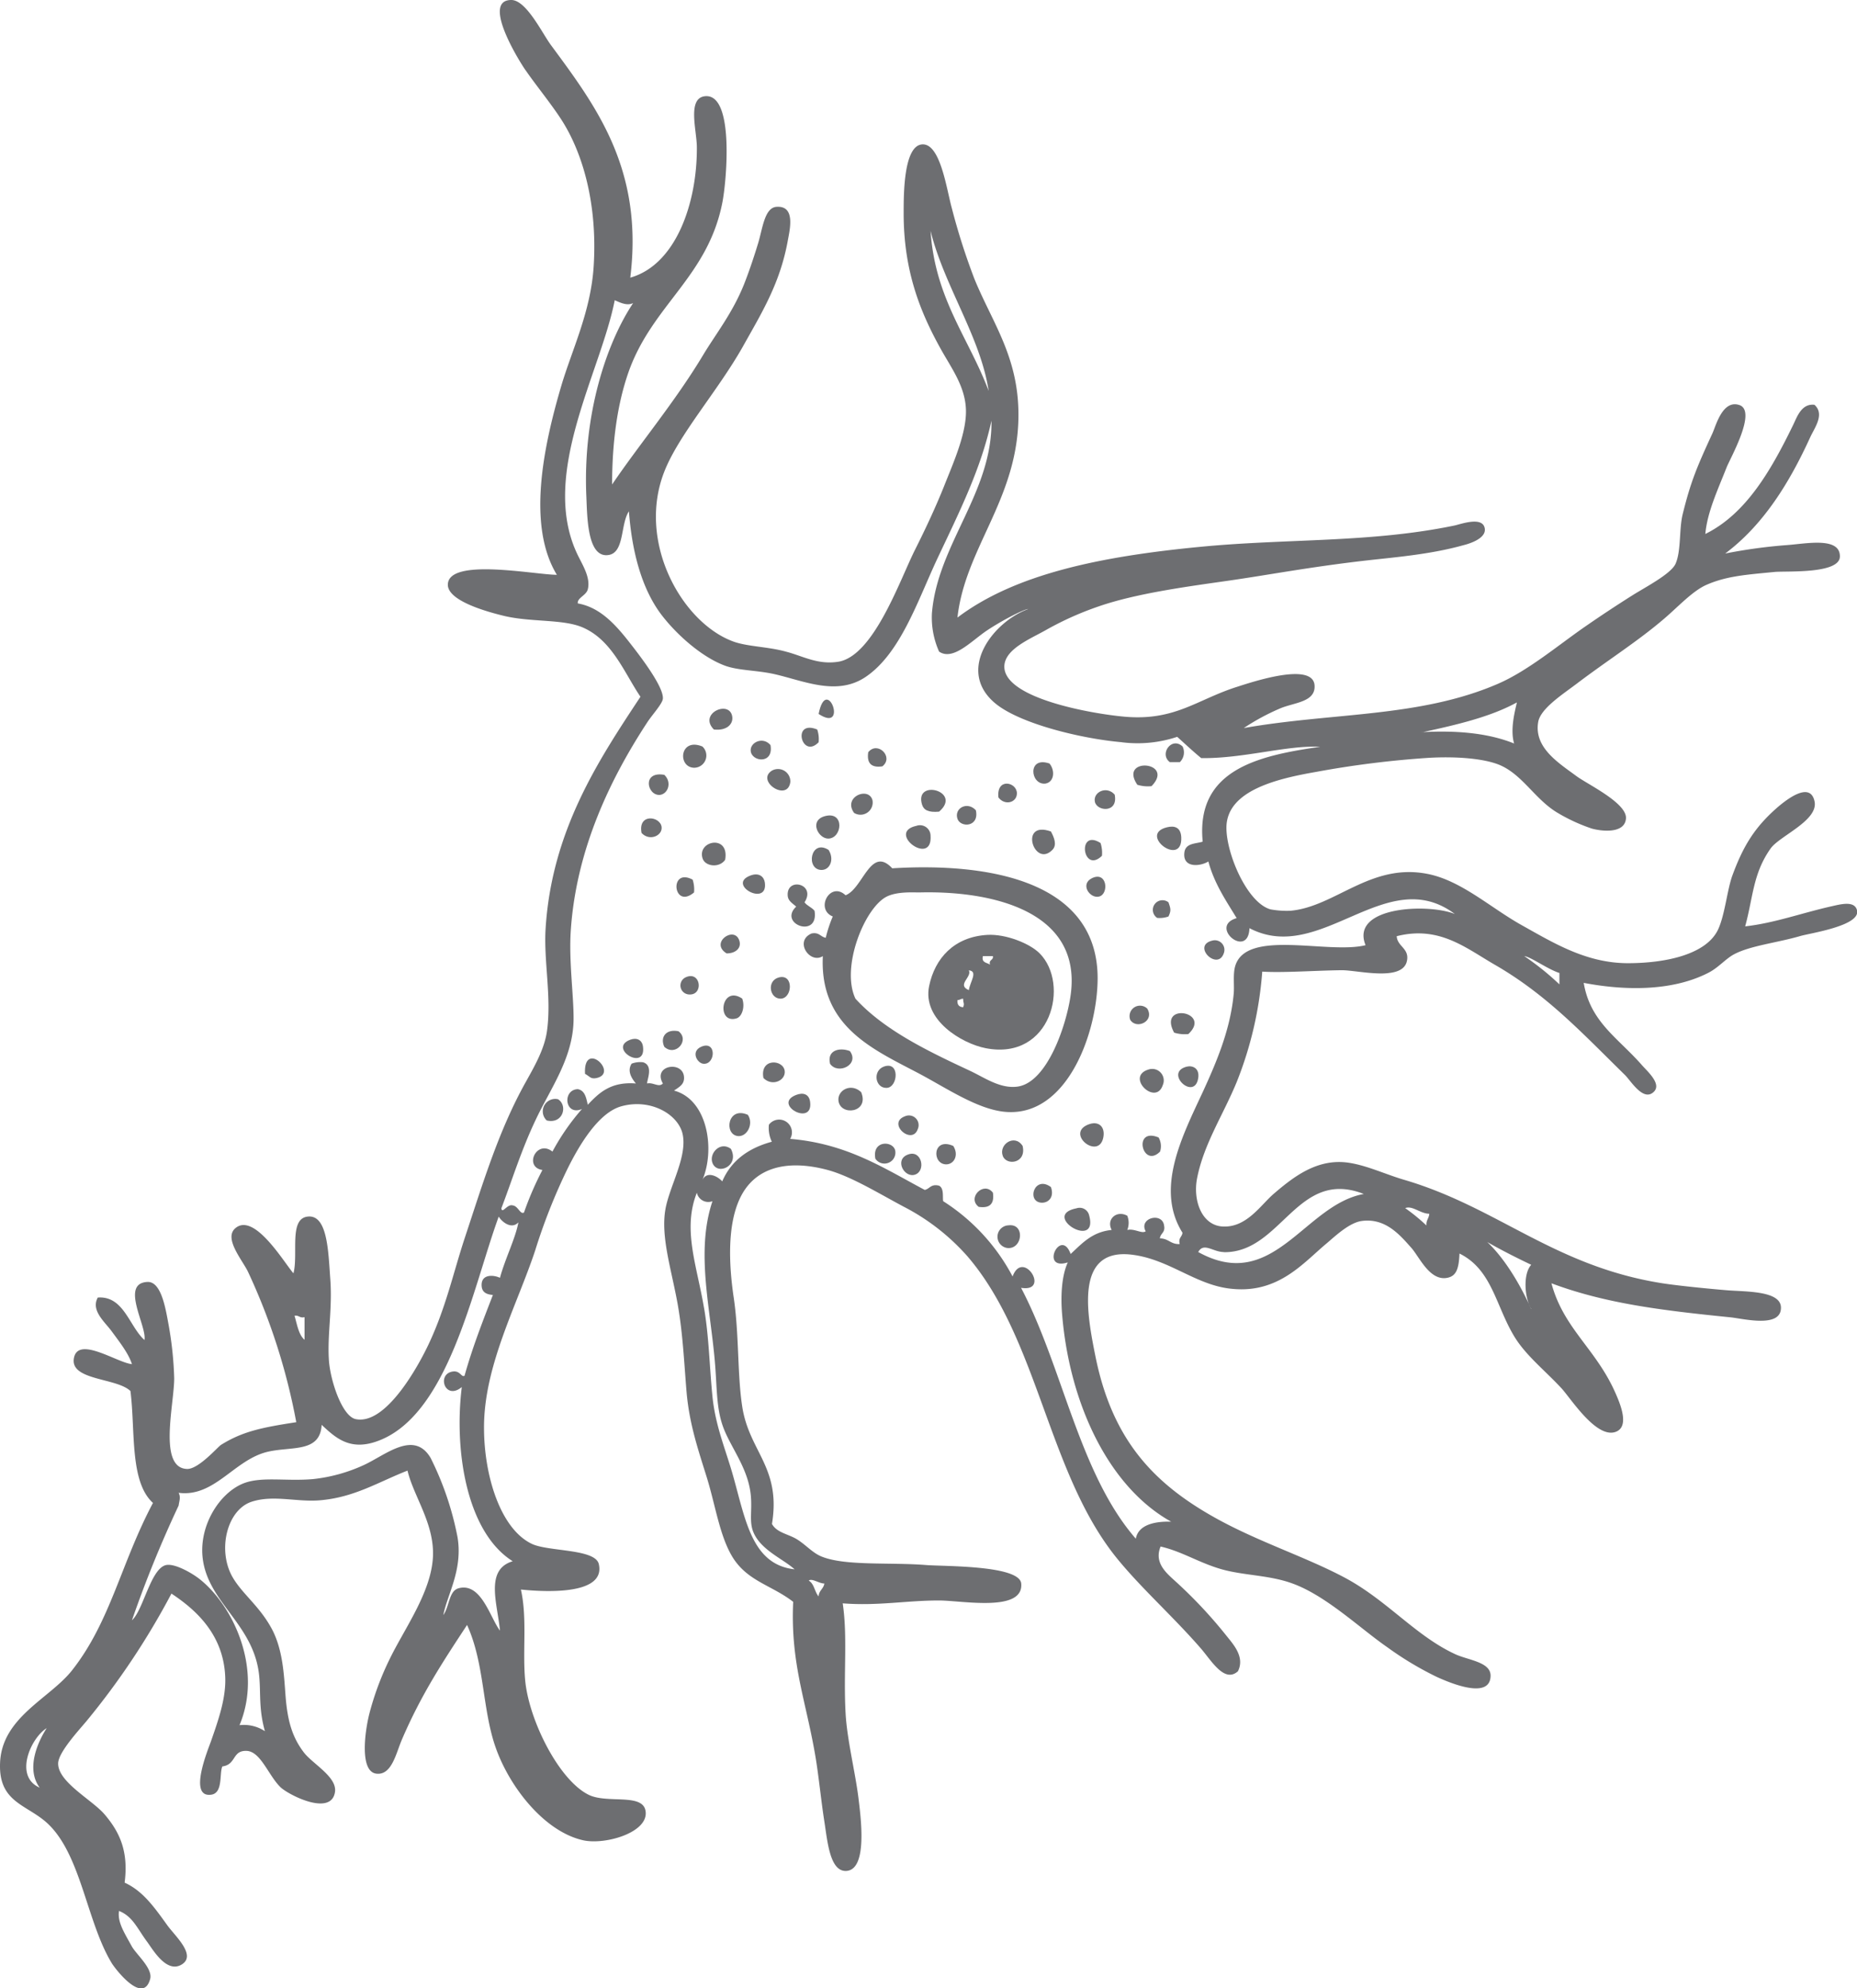 <?xml version="1.0" encoding="UTF-8"?> <svg xmlns="http://www.w3.org/2000/svg" viewBox="0 0 370.12 396.25"><defs><style>.cls-1{fill:#6d6e71;fill-rule:evenodd;}</style></defs><g id="Слой_2" data-name="Слой 2"><g id="Слой_1-2" data-name="Слой 1"><path class="cls-1" d="M163.16,142.28c1.61-8.08,6,3.94,0,0Z"></path><path class="cls-1" d="M142.28,145.38c-3.17-3.22,3.19-6,3.67-2.54C146.16,144.38,144.74,145.67,142.28,145.38Z"></path><path class="cls-1" d="M162.88,145.38a5.89,5.89,0,0,1,.28,2.54C159.78,151.4,157.74,143.29,162.88,145.38Z"></path><path class="cls-1" d="M153.57,148.49c.67,3.89-3.8,3.34-3.95,1.12C149.5,147.94,152.07,146.7,153.57,148.49Z"></path><path class="cls-1" d="M235.71,148.77a2.73,2.73,0,0,1-.55,3.11h-2C231,150.27,233.53,146.72,235.71,148.77Z"></path><path class="cls-1" d="M140,148.77a2.44,2.44,0,0,1-1.7,4.23C135,152.86,135.46,146.9,140,148.77Z"></path><path class="cls-1" d="M175.87,152.72c-2.21.33-3.15-.62-2.82-2.82C174.92,147.59,178.21,150.87,175.87,152.72Z"></path><path class="cls-1" d="M209.18,152.16c1.19,1.48.89,3.74-.84,4C205.33,156.47,204.72,150.61,209.18,152.16Z"></path><path class="cls-1" d="M229.51,156.67a7.09,7.09,0,0,1-2.83-.28C222.89,150.77,234.3,151.74,229.51,156.67Z"></path><path class="cls-1" d="M153.86,153.57a2.46,2.46,0,0,1,3.66,2.26C157,159.91,150.57,155.65,153.86,153.57Z"></path><path class="cls-1" d="M132.4,154.41c1.56,1.45.78,3.78-.85,4C129,158.64,127.86,153.62,132.4,154.41Z"></path><path class="cls-1" d="M199,158.93c-.45-4,3.67-3.09,3.68-.85C202.7,159.93,200.31,160.63,199,158.93Z"></path><path class="cls-1" d="M187.17,161.75c-2.16.19-3.06-.32-3.4-1.41C182.18,155.11,191.9,157.69,187.17,161.75Z"></path><path class="cls-1" d="M222.17,158.36c.74,3.73-3.55,3.35-3.95,1.42S220.57,156.52,222.17,158.36Z"></path><path class="cls-1" d="M170.23,162c-2.3-3.19,2.91-5.32,3.66-2.54A2.43,2.43,0,0,1,170.23,162Z"></path><path class="cls-1" d="M194.5,161.47c.73,3.4-3.07,3.5-3.67,1.7C190.13,161.05,192.8,159.62,194.5,161.47Z"></path><path class="cls-1" d="M164.59,162.6c3.75-.86,3.28,4.39.55,4.52C163.1,167.21,161.09,163.4,164.59,162.6Z"></path><path class="cls-1" d="M127.87,166c-.78-4,3.82-3.36,4-1.13C132,166.57,129.44,167.69,127.87,166Z"></path><path class="cls-1" d="M182.64,164.58a2.11,2.11,0,0,1,2.83,2C185.86,172.81,176.57,165.92,182.64,164.58Z"></path><path class="cls-1" d="M232.61,164.86c1.48-.36,2.73,0,2.83,2C235.71,173,226.72,166.27,232.61,164.86Z"></path><path class="cls-1" d="M209.46,165.7c.66,1.23,1.25,2.7.29,3.67C206.1,173.09,203,163.39,209.46,165.7Z"></path><path class="cls-1" d="M219.35,168a6.24,6.24,0,0,1,.28,2.55C215.77,174.27,214.6,165,219.35,168Z"></path><path class="cls-1" d="M144.53,171.35c-1.19,1.7-4,1.31-4.5-.28C138.88,167.5,145.45,166.2,144.53,171.35Z"></path><path class="cls-1" d="M165.14,169.37c1.19,1.84.32,4-1.4,4C160.53,173.33,161.53,167.11,165.14,169.37Z"></path><path class="cls-1" d="M164,190.54c-2.59,1.65-5.76-3-2.25-4.51,1.53-.31,1.77.67,2.83.85a26.67,26.67,0,0,1,1.4-4.24c-3.56-1.44-.53-7.11,2.55-4.23,3.48-1.32,5-10,9.3-5.37,18.95-1.16,41,2.37,40.94,22-.06,10.82-6.09,27.57-18.36,26.54-5.51-.46-11.78-4.75-17.2-7.62C174.07,209.13,163.32,204.62,164,190.54Zm29.36,22.87c2.9,1.35,6.09,3.68,9.6,3.11,5.86-1,9.65-12.38,10.45-18.35,2.23-16.75-15.95-20.7-30.2-20.32-1.19,0-4.44-.21-6.5.84-4.39,2.23-9.17,14.07-6.21,20.33C176.22,205.29,184.94,209.48,193.37,213.41Z"></path><path class="cls-1" d="M149.62,174.46c1.66-.61,2.65.24,2.82,1.41C153.14,180.86,144.67,176.25,149.62,174.46Z"></path><path class="cls-1" d="M138.05,175.3a6.24,6.24,0,0,1,.28,2.55C134.15,181.37,133.3,172.78,138.05,175.3Z"></path><path class="cls-1" d="M217.65,175c3.06-1.46,3.4,3.2,1.4,3.67C217.22,179.12,215.2,176.2,217.65,175Z"></path><path class="cls-1" d="M160.35,179.82c.51.71,1.46,1,2,1.69.91,5.63-7.34,2.65-3.66-.84-.9-.77-1.66-1.19-1.7-2.26C156.82,174.73,162.72,176.16,160.35,179.82Z"></path><path class="cls-1" d="M232.89,179.82c.45,1.28.55,1.65,0,2.82a5.17,5.17,0,0,1-2.26.28A1.92,1.92,0,1,1,232.89,179.82Z"></path><path class="cls-1" d="M144.82,190c-3.45-2.12,1.58-5.62,2.54-2.54C147.82,188.88,146.68,190,144.82,190Z"></path><path class="cls-1" d="M241.65,187.44a1.91,1.91,0,0,1,2.26,2.54C242.67,193.58,237.43,188.44,241.65,187.44Z"></path><path class="cls-1" d="M136.63,194.78c3.08-1.46,3.7,3.75.57,3.39A1.79,1.79,0,0,1,136.63,194.78Z"></path><path class="cls-1" d="M155.26,194.78c3-.75,2.69,4.25.29,4.24C153.37,199,152.76,195.42,155.26,194.78Z"></path><path class="cls-1" d="M147.93,199c.61,1.66-.05,3.63-1.14,3.95C142.72,204.16,143.68,196.16,147.93,199Z"></path><path class="cls-1" d="M228.66,201c1.51,2.49-2.09,4.22-3.38,2.26A2.08,2.08,0,0,1,228.66,201Z"></path><path class="cls-1" d="M236.85,206.07a7.09,7.09,0,0,1-2.83-.28C230.68,199.66,241.64,201.59,236.85,206.07Z"></path><path class="cls-1" d="M135.23,205.51c2.32,1.75-.58,5.17-2.83,3.1C131.51,206.66,132.77,205,135.23,205.51Z"></path><path class="cls-1" d="M125.62,207.2c1.27-.47,2.37,0,2.54,1.41C128.77,213.64,121.05,208.88,125.62,207.2Z"></path><path class="cls-1" d="M139.74,208.61c3.08-1.36,2.91,3.45.56,3.39C139,212,137.59,209.57,139.74,208.61Z"></path><path class="cls-1" d="M169.39,209.46c2,2.73-2.39,4.78-3.95,2.54C164.77,209.24,167.39,208.69,169.39,209.46Z"></path><path class="cls-1" d="M116.6,214c-.37-6.92,6.86-.11,2.25.85C117.66,215.07,117.54,214.49,116.6,214Z"></path><path class="cls-1" d="M152.16,214.83c-.76-4,3.93-3.74,4.24-1.42C156.64,215.33,153.9,216.6,152.16,214.83Z"></path><path class="cls-1" d="M176.15,212.56c3.25-1.2,2.86,4.16.57,4.24S173.88,213.41,176.15,212.56Z"></path><path class="cls-1" d="M236.56,212.56c1.12-.27,2.56.32,2.26,2.27C238.1,219.55,231.87,213.72,236.56,212.56Z"></path><path class="cls-1" d="M228.94,213.13a2.3,2.3,0,0,1,2.82,3.1C230.36,220.51,224.2,214.54,228.94,213.13Z"></path><path class="cls-1" d="M171.64,217.65c1.7,4.13-4.17,4.83-4.53,1.69C166.89,217.27,169.62,215.73,171.64,217.65Z"></path><path class="cls-1" d="M158.66,218.21c1.42-.56,2.62-.18,2.81,1.41C162.09,224.61,153.88,220.07,158.66,218.21Z"></path><path class="cls-1" d="M111.22,219.06c2,1.26,1,5-2.25,4.23A2.48,2.48,0,0,1,111.22,219.06Z"></path><path class="cls-1" d="M149.06,222.17c1.21,1.82-.18,4.43-2,4.23C144.24,226.08,145,220.37,149.06,222.17Z"></path><path class="cls-1" d="M180.39,222.45a1.93,1.93,0,0,1,2.54,2.54C181.77,228.36,176.68,223.81,180.39,222.45Z"></path><path class="cls-1" d="M216.8,224.14c2.19-.92,3.52.44,3.1,2.54C219,231.23,212.38,226,216.8,224.14Z"></path><path class="cls-1" d="M230.92,226.68a3.48,3.48,0,0,1,.29,2.82C227.69,233,225.69,224.53,230.92,226.68Z"></path><path class="cls-1" d="M203.82,228.37c.81,3.47-3.19,4-3.95,2C199,228.08,202.23,225.87,203.82,228.37Z"></path><path class="cls-1" d="M174.47,230.91c-.71-3.68,3.44-3.61,3.94-1.69A2.18,2.18,0,0,1,174.47,230.91Z"></path><path class="cls-1" d="M190,228.37c1.16,1.83.16,3.67-1.42,3.67C185.68,232,185.87,226.53,190,228.37Z"></path><path class="cls-1" d="M145.67,228.94c1.8,3.4-2.68,5.4-3.67,2.82C141.27,229.87,143.53,227.35,145.67,228.94Z"></path><path class="cls-1" d="M181,230.07c2.69-1,3.6,3.21,1.42,4S178.16,231.06,181,230.07Z"></path><path class="cls-1" d="M209.46,236.56c.74,2.06-.56,3.25-2,3.11C204.58,239.36,206.19,234.16,209.46,236.56Z"></path><path class="cls-1" d="M197.9,237.69q.48,3.31-2.83,2.82C192.68,238.71,196.08,235.3,197.9,237.69Z"></path><path class="cls-1" d="M214.55,240.8a1.94,1.94,0,0,1,2.53,1.41C219,249.24,207.34,242.23,214.55,240.8Z"></path><path class="cls-1" d="M201,244.19c3.37-.43,2.82,4.89-.28,4.51A2.27,2.27,0,0,1,201,244.19Z"></path><path class="cls-1" d="M125.62,55.33c9.19-2.59,13.35-15.06,13.27-26,0-3.32-2-9.86,1.69-10.16,5.82-.47,4.23,16.93,3.4,21.17-2.9,14.79-13.85,20.34-18.63,33.59C123,80.52,122,88.26,122,96.55c5.42-8,12.52-16.45,18.08-25.7,2.55-4.26,5.86-8.36,8.18-14.11.82-2.05,1.85-5,2.82-8.19.91-2.94,1.28-7.16,3.68-7.33,3.86-.28,2.65,4.55,2.25,6.77-1.56,8.58-5.24,14.43-9,21.17C143,78,135.27,86.65,132.4,94c-5.51,14.06,3.55,30.18,13.83,33.87,2.8,1,6.88,1,10.45,2,3.36.87,6.31,2.66,10.43,2,7.06-1.18,12.29-16.41,15.26-22.3,2.27-4.52,4.27-8.84,5.92-13,1.73-4.36,4.41-10.35,4.23-15s-2.92-8.23-5.08-12.14c-4-7.22-7.37-15.44-7.33-27.09,0-3.67,0-13.26,3.66-13.56s4.89,8.93,5.94,12.71a130.26,130.26,0,0,0,4.51,14.11c3.68,9,9.12,15.93,8.75,28.23-.48,16-10.62,25.56-12.14,39.24,11.48-8.67,28.47-12.19,48.55-14.11,17.27-1.66,33.83-.76,50.55-4.24,1.1-.23,5.21-1.76,5.92.28.85,2.48-3.9,3.58-4.25,3.67-6.73,1.88-14,2.41-20,3.11-10.8,1.26-19,2.83-26.82,3.95-7.5,1.08-18.07,2.45-25.7,5.08a62.41,62.41,0,0,0-10.71,4.8c-3.09,1.74-8,3.72-8.19,7.06-.33,6.53,17.69,9.61,24,10.16,10,.87,14.37-3.4,22.3-5.93,2.77-.88,15.25-5.14,15.53-.28.19,3.29-4,3.37-6.78,4.52a44.76,44.76,0,0,0-7.33,3.95c17.78-3.13,34.94-2.07,50.52-8.76,6.25-2.67,12.42-8,18.08-11.85,2.53-1.75,5.65-3.82,9-5.93,2.55-1.59,7.59-4.22,8.46-6.21,1.13-2.57.68-6.91,1.42-9.88,1.59-6.44,2.79-9.3,5.92-16.09.69-1.48,2-6.77,5.37-5.65,3.56,1.19-1.79,10.53-2.54,12.43-1.82,4.61-3.85,8.92-4.24,13.26,8.12-4,13.1-12.67,17.51-21.74.77-1.57,1.64-4.29,4.24-4,2.11,1.89,0,4.61-.86,6.5-4.11,9-9.28,17.41-16.93,23.14a102.92,102.92,0,0,1,12.41-1.69c3.83-.29,10.47-1.65,10.45,2.26,0,3.55-10.59,2.88-13,3.1-5.81.56-9.59.83-13.55,2.55-2.8,1.21-5.77,4.47-8.48,6.77-5.28,4.53-11.21,8.24-17.49,13-2.89,2.18-7.19,4.95-7.62,7.63-.84,5.1,4.1,8.12,7.62,10.73,2.26,1.67,10.14,5.39,9.88,8.47s-4.89,2.52-6.78,2a35.12,35.12,0,0,1-6.77-3.1c-4.8-2.81-7.3-8.21-12.43-9.88-3-1-7.85-1.43-13.26-1.13a192.9,192.9,0,0,0-22.58,2.82c-7.62,1.33-17.46,3.64-17.8,10.73-.23,5.13,4,15.29,8.76,16.65a18,18,0,0,0,4,.28c8.95-.81,16-9.62,27.38-7.33,6.66,1.33,12.46,6.7,18.63,10.16,6.51,3.64,12.94,7.59,21.18,7.62,7.6,0,15.74-1.73,18.06-6.77,1.35-2.95,1.79-7.91,2.83-10.73,2.18-5.94,4.52-9.76,9.31-13.84,1.23-1,6.24-5.14,7.07-.84.71,3.78-7,6.83-8.76,9.31-3.54,5-3.47,9.65-5.08,15.53,5.82-.65,11.19-2.64,17.21-4,1.77-.39,4.64-1.2,5.09.84.68,3.05-9.33,4.51-11.29,5.08-4.69,1.37-10,1.91-13.27,3.67-1.69.92-3.09,2.66-5.09,3.67-7.5,3.84-17.16,3.47-24.83,2,1.31,7.81,6.82,10.94,11.58,16.37,1.15,1.33,4.42,4.1,2,5.65-2,1.22-4.25-2.57-5.37-3.67-8.41-8.23-15.55-16-26-22-5.81-3.37-11.05-7.78-19.48-5.65.11,2.11,2.66,2.43,2,5.08-1.05,4-9.85,1.66-13,1.7-5.34.06-11.51.54-15.8.28a74,74,0,0,1-5.09,22c-2.69,6.55-6.57,12.35-7.9,19.19-.85,4.36.89,9.36,5.08,9.6,4.77.28,7.6-4.28,10.17-6.49,4.09-3.52,8.82-7.14,15-6.21,3.65.55,7.29,2.3,11,3.39,18.69,5.48,29.86,17.19,51.39,20.61,3.07.49,9.37,1.11,13,1.41s10.61.06,10.73,3.38c.14,4.29-7.65,2.23-10.17,2-13.91-1.4-24.93-2.79-35.57-6.77,2.41,9,8.81,13,12.7,21.74,1,2.25,3,6.93,0,7.9-3.86,1.24-8.91-6.8-10.73-8.75-3.21-3.47-7-6.44-9.3-10.17-3.77-6.12-4.45-13.42-11-16.65-.12,3-.63,4.4-2.26,4.8-3.61.89-5.72-4.13-7.33-5.93-2.22-2.49-5.12-6-9.88-5.36-2.56.34-5.5,3.21-7.06,4.51-4.61,3.84-9.57,10-18.92,9-7.07-.69-12.3-5.83-19.75-6.78-11.67-1.49-9,12.06-7.34,20.33,3.34,16.45,11.45,25.22,24,32.18,8.5,4.72,17.94,7.72,25.69,11.85,8.45,4.52,14.1,11.59,22,15.24,2.57,1.2,7,1.53,7.05,4.24,0,4.7-7.36,1.83-10.73.29a64.75,64.75,0,0,1-9.88-5.93c-5.44-3.76-12.17-10.27-18.92-12.7-4.61-1.68-9.66-1.56-14.11-2.83s-7.86-3.54-12.13-4.52c-1.38,3.31,1.27,5.38,3.1,7.06A92.53,92.53,0,0,1,244.46,326c1.36,1.7,3.7,4.23,2.27,7.06-2.67,2.38-5.2-2-7.35-4.51-5.4-6.23-11.53-11.68-16.36-17.51-14.18-17-15.86-44-30.21-60.69a43.46,43.46,0,0,0-12.7-9.88c-5-2.66-10.54-6.09-15.25-7.34-8-2.11-14.59-.56-17.5,5.93-2.31,5.13-2.16,12.48-1.13,19.48,1.1,7.36.71,15.31,1.7,21.74,1.36,9,7.79,12.12,5.93,23.42,1,1.8,3.33,2,5.08,3.12s3.07,2.68,4.8,3.37c4.74,1.93,13.66,1.12,20.88,1.7,3.38.28,18.58,0,18.92,3.68.51,5.77-11.71,3.4-16.37,3.38-6.6,0-12.2,1.12-19.21.57,1,6.71.12,14,.58,22,.3,5.19,1.89,11.53,2.54,16.65.44,3.68,2,14.65-2.54,14.68-3.17,0-3.63-6-4.24-9.87s-1.09-8.71-1.69-12.42c-1.86-11.39-5.1-18.86-4.52-31.34-4.3-3.34-9.17-4.1-12.14-9-2.53-4.21-3.37-10.27-5.08-15.8-1.62-5.22-3.4-10.32-4-16.66-.51-5.86-.77-12.63-2-18.91-1.25-6.51-3.14-12.56-2.26-17.78.78-4.64,4.53-10.69,3.4-15.25-1-3.84-6.4-6.94-12.15-5.36-4.59,1.26-8.44,7.8-10.73,12.42a116.52,116.52,0,0,0-6.48,16.37c-3.66,11-10.22,23-10.18,35.29,0,9.46,3.24,20.19,9.6,23.16,3.36,1.53,12.59.94,13.28,4,1.38,6.08-10.13,5.62-15.53,5.07,1.29,5.78.3,12.16.85,18.06.74,8,6.76,20,12.71,22.87,3.65,1.76,10.61-.36,11.27,3.11.83,4.33-8,6.91-12.41,5.93-7.71-1.71-14.72-10.59-17.5-18.63-2.64-7.63-2.15-16.62-5.65-24.28-4.7,7.16-9.11,13.78-13,22.87-1.15,2.66-2,7.15-5.09,6.76-3.27-.41-2.36-8-1.41-11.85a57.52,57.52,0,0,1,3.95-10.73c3-6.27,8.53-13.65,8.76-20.88.2-6.5-3.86-11.81-5.08-16.93-5.82,2.27-10.58,5.35-17.51,5.92-4.64.37-9.21-1.13-13.55.28-4.82,1.57-6.8,9.3-4,14.68,1.92,3.61,5.66,6.07,8.19,11,2,4,2.24,8.69,2.54,12.71.36,5,1.25,8.4,3.67,11.57,1.76,2.3,6.69,4.9,6.2,7.91-.73,4.72-8.68.86-10.72-.85C53.55,354,52,349,49.12,348.92s-2,2.73-4.8,3.1c-.64,1.38.19,5.33-2.25,5.64-4.61.61-.6-9,0-10.71,1.47-4.21,2.92-8.38,2.83-12.44-.21-8.43-5.49-13.48-10.73-16.93A150.23,150.23,0,0,1,17.23,343c-1.6,1.91-5.67,6.31-5.64,8.46,0,3.74,6.88,7.28,9.3,10.17,3.08,3.63,4.73,7.45,3.95,13.55,3.56,1.63,5.76,4.67,8.48,8.46,1.52,2.14,6,6.07,2.82,7.9-2.94,1.68-5.58-2.87-6.77-4.51-2-2.68-2.9-5.13-5.65-6.21-.33,2.22,1,4.24,2.55,7.06.87,1.58,4.22,4.4,3.66,6.49-1.41,5.23-6.9-1.93-7.63-3.1-5.2-8.5-6.19-22.59-13.54-28.51-4-3.23-9-3.95-8.75-11.3.27-9.26,9.93-12.94,14.39-18.64,7.64-9.72,9.71-21.3,16.09-33.31C25.81,295.26,27,285.11,26,277.21c-2.74-2.65-12-2.08-11.28-6.49.76-4.63,8.66.88,11.58,1.13-.67-2.09-2.35-4.25-4-6.49-1.36-1.9-4.25-4.17-2.81-6.78,5.18-.38,6.27,5.75,9.3,8.46.54-2.72-4.89-11.29.58-11.57,2.75-.14,3.62,5.19,4.22,8.47a70.72,70.72,0,0,1,1.13,10.73c0,5.22-3.23,17.86,2.55,18.07,2.3.08,6.14-4.41,6.78-4.8,4.36-2.72,8.27-3.48,15-4.52a124.5,124.5,0,0,0-9.6-29.93c-1.1-2.34-4.94-6.71-2.53-8.74,3.8-3.21,9.78,7,11.57,9,1-3.84-.94-10.85,2.81-11.3,4-.49,4.13,7,4.53,12.43.44,6-.6,11-.28,16.08.23,4,2.6,11.3,5.36,11.85,6.08,1.24,12.56-10.82,14.4-14.68,3.54-7.42,5-14.38,7.33-21.45,3.67-11.07,6.78-21.45,12.15-31.05,1.66-3,3.72-6.5,4.23-10.16.94-6.78-.67-14-.28-20.32,1.2-19.7,10.7-33.86,18.91-46.3-3.19-4.69-5.64-11.33-11.58-13.84-3.9-1.65-10.2-1-15.52-2.25-3.5-.84-11.26-3-11.29-6.21,0-5.5,17.38-2,21.73-2-6-9.86-2.66-25.61.85-37.55,2.14-7.28,5.93-14.89,6.49-24,.76-12.22-2.11-22.24-6.21-28.79-1.95-3.13-5.45-7.41-7.33-10.17C104.62,13.94,95.48,0,101.91,0c3,0,6.19,6.7,7.91,9C118.73,21.08,128.31,33.67,125.62,55.33Zm71.43,22.58C195.43,67.13,188.18,57,185.47,46,186.37,59.61,193.1,67.36,197.05,77.91Zm26.53,70c-8-.69-20.58-3.71-25.41-7.91-7.58-6.58-.16-16.14,6.78-18.63-.78,0-5.08,2.17-8.19,4.24s-6.79,6.16-9.59,4.24a16.6,16.6,0,0,1-1.43-7.62c1.11-13.73,12.06-24,11.87-38.4-2.1,9.63-6.35,18.09-10.73,27.38-3.93,8.34-7.36,19-14.39,23.72-5.72,3.81-12.22.77-18.07-.57-3.48-.8-7.2-.71-9.89-1.69-4.64-1.7-9.67-6.19-12.7-10.16-4.09-5.39-5.91-13-6.48-20.61-1.79,2.64-.76,8.74-4.53,8.74s-3.78-7.78-3.95-11.57c-.76-16.63,4.09-30.83,9.32-38.67-1.17.56-2.39,0-3.67-.57-2.79,14.31-14.84,34.4-7.62,50.25,1,2.23,2.87,4.86,2.26,7.34-.31,1.27-2.15,1.7-2,2.83,4.21.75,7.2,3.82,10.18,7.62,1.41,1.81,6.88,8.68,6.78,11.29,0,1-2.1,3.23-3.12,4.8-7.29,11.14-14.15,25.2-15.24,41.5-.4,6,.57,12.76.56,17.5,0,7.81-4.63,13.95-7.61,20.32-2.84,6-4.6,11.78-6.78,17.51.14,1.23,1.17-.92,2.25-.57,1.08.09,1.51,1.89,2.26,1.41a63,63,0,0,1,3.67-8.47c-3.77-.57-1.17-6.16,2-3.67A45.5,45.5,0,0,1,116,221c-3.42,1.5-4-3.82-.85-3.95,1.45.26,1.68,1.73,2,3.11,2.24-2.37,4.58-4.64,9.59-4.24-.9-1.08-1.77-2.52-.85-3.95a4.88,4.88,0,0,1,2.26-.28c2.24.65.66,3.81.85,4.23,1.16-.29,2.31.87,3.12,0-2.15-3.7,4.19-4.65,4.22-1.12,0,1.31-.88,1.77-2,2.54C141,219.1,142.6,229,140,235.15c.87-1.82,3-.79,3.95.28,1.78-4.14,5.21-6.63,9.88-7.9a6.39,6.39,0,0,1-.58-3.39,2.55,2.55,0,0,1,4.24,2.82c11.38.95,18.76,5.9,26.82,10.17,1-.2,1.21-1.24,2.83-.85,1.08.5.68,2.39.85,3.1a39.75,39.75,0,0,1,13.83,15c2.09-5.6,7.63,3.24,1.69,2.26,8.35,15.93,11.56,37,22.87,50,.54-3,4.27-3.48,7.05-3.39-12.41-6.89-20.24-23.41-21.73-41.21-.33-3.8-.1-7.79,1.12-10.46-5.65,1.75-1.41-7.08.57-1.68,2.26-2.07,4.24-4.4,8.18-4.79-1.14-2.14,1-4,3.11-2.83a3.84,3.84,0,0,1,0,2.83c1.44-.33,2.91.82,3.67.27-1.46-2.66,3.33-3.91,3.67-1.12.27,1.4-.75,1.5-.84,2.53,1.72,0,2.16,1.23,3.95,1.13-.32-1.25.47-1.4.55-2.26-5.47-8.73-.09-19.15,4-27.94,2.89-6.28,5.57-12.65,6.22-19.77.13-1.6-.17-3.76.27-5.36,2.14-7.59,18.54-2.37,26-4.23-3.13-7.77,12.58-8.36,17.8-6.21-13.65-10.26-26.72,10.27-40.94,2.82-.23,6.32-8.22-.37-2.55-2-2.13-3.51-4.44-6.85-5.64-11.29-1.62,1-5.09,1.34-4.79-1.69.18-2,2.19-1.81,3.66-2.26-1.4-14.43,11.22-17.15,23.42-18.91-6.61-.34-15.32,2.37-23.71,2.26-1.66-1.35-3.2-2.82-4.79-4.24A25,25,0,0,1,223.58,147.92Zm59.85-2c6.13-.34,12.79,0,18.35,2.26-.85-2.86.22-6.64.55-8.19C297,142.91,290.22,144.46,283.43,145.94Zm20.33,44.6a54.44,54.44,0,0,1,7.05,5.66v-2.27C308.45,193.16,305,190.6,303.76,190.54Zm-59.85,59c-2.14,0-4-2-5.09,0,15,8.31,21.14-9.43,33-11.57C258.52,232.72,255.42,249.7,243.91,249.54Zm-103.61,11c1,5.7,1.1,11.77,1.7,17.8.58,5.74,2.53,10.33,3.95,15.23,2.62,9.07,3.76,18.25,12.42,19.2-2.31-2.09-6.68-3.81-8.19-7.35-.93-2.18-.21-4.39-.56-7.61-.62-5.53-4.24-9.61-5.64-13.83-1.15-3.44-1.09-7.16-1.42-11.57-.83-11.27-4-22.72-.56-33a2.33,2.33,0,0,1-3.11-1.69C136,245,138.88,252.13,140.3,260.55Zm144-16.36c-.07-1,.52-1.37.57-2.27-1.76,0-3.37-1.7-4.8-1.12A37.38,37.38,0,0,1,284.27,244.19Zm-180.95-.58c-1.41,1.54-3.35-.11-3.95-1.12-5.27,14.42-10.09,40.09-24.56,44.88-5.22,1.73-8-.83-10.73-3.38-.31,5.59-5.93,4.25-10.73,5.36-6.68,1.55-10.59,9.12-17.78,8.18.46.92.14,1.54,0,2.55a231.84,231.84,0,0,0-9.3,22.86c2.25-2,3.74-10.28,6.76-11,1.74-.41,5.26,1.61,6.78,2.83,6.74,5.38,12.55,17.94,7.9,29.07A7.6,7.6,0,0,1,52.8,345c-1.26-4.48-.8-7.56-1.14-11-1-10.39-10.37-14.61-11.29-23.72-.64-6.43,3.45-12.82,8.19-14.68,3.6-1.4,8.47-.37,13.83-.84a32.46,32.46,0,0,0,10.17-2.82c4.32-2,9.94-7,13.26-1.41a60.88,60.88,0,0,1,5.37,15.8c1.09,6.55-2.08,11.5-2.83,15.53,1.27-1.84,1.08-4.85,3.1-5.36,4.46-1.14,6.23,5.89,8.19,8.46-.49-5.35-3.06-12.15,2.54-13.83-9.1-5.71-11.74-21.82-10.15-34.71-3.4,2.8-5.1-2.73-1.7-3.11,1.4-.15,1.63,1.23,2.25.85,1.58-5.66,3.63-10.87,5.65-16.1-1.76-.12-2.25-.91-2.25-2,0-2.21,2.45-2,3.66-1.41C100.64,250.92,102.74,246.8,103.32,243.61Zm201.84,17.23c-1.3-2-1.71-6.87,0-8.75-3-1.43-5.93-2.91-8.76-4.53C300.12,251,303.26,256.52,305.16,260.84ZM60.7,267v-4.51c-1,.23-1.09-.42-2-.29C59.23,264,59.52,266,60.7,267Zm102.46,51.1c.07-1.15,1-1.49,1.14-2.53-1.06,0-2.46-1.1-3.11-.58C162.3,315.62,162.36,317.25,163.16,318.14ZM7.91,356.25c-2.9-3.91-.15-9.49,1.4-11.86C6.14,346.33,2.72,354,7.91,356.25Z"></path><path class="cls-1" d="M196.76,186.31c3.7-.22,8.48,1.7,10.44,3.67,6.09,6.09,2.3,21.44-10.73,18.91-4.73-.91-12.7-5.62-11.28-12.41C186.33,191,190.13,186.71,196.76,186.31Zm.56,5.93c-.3-1.05.71-.81.58-1.7h-2C195.58,191.92,196.73,191.8,197.32,192.24Zm-4.22,5.08c.23-1.65,1.9-3.76,0-3.95C193.8,194.71,190.59,196.26,193.1,197.32Zm-2.27,2c-.08.92.33,1.36,1.14,1.41.31-.89,0-.64,0-1.69C191.43,199,191.34,199.33,190.83,199.3Z"></path></g></g></svg> 